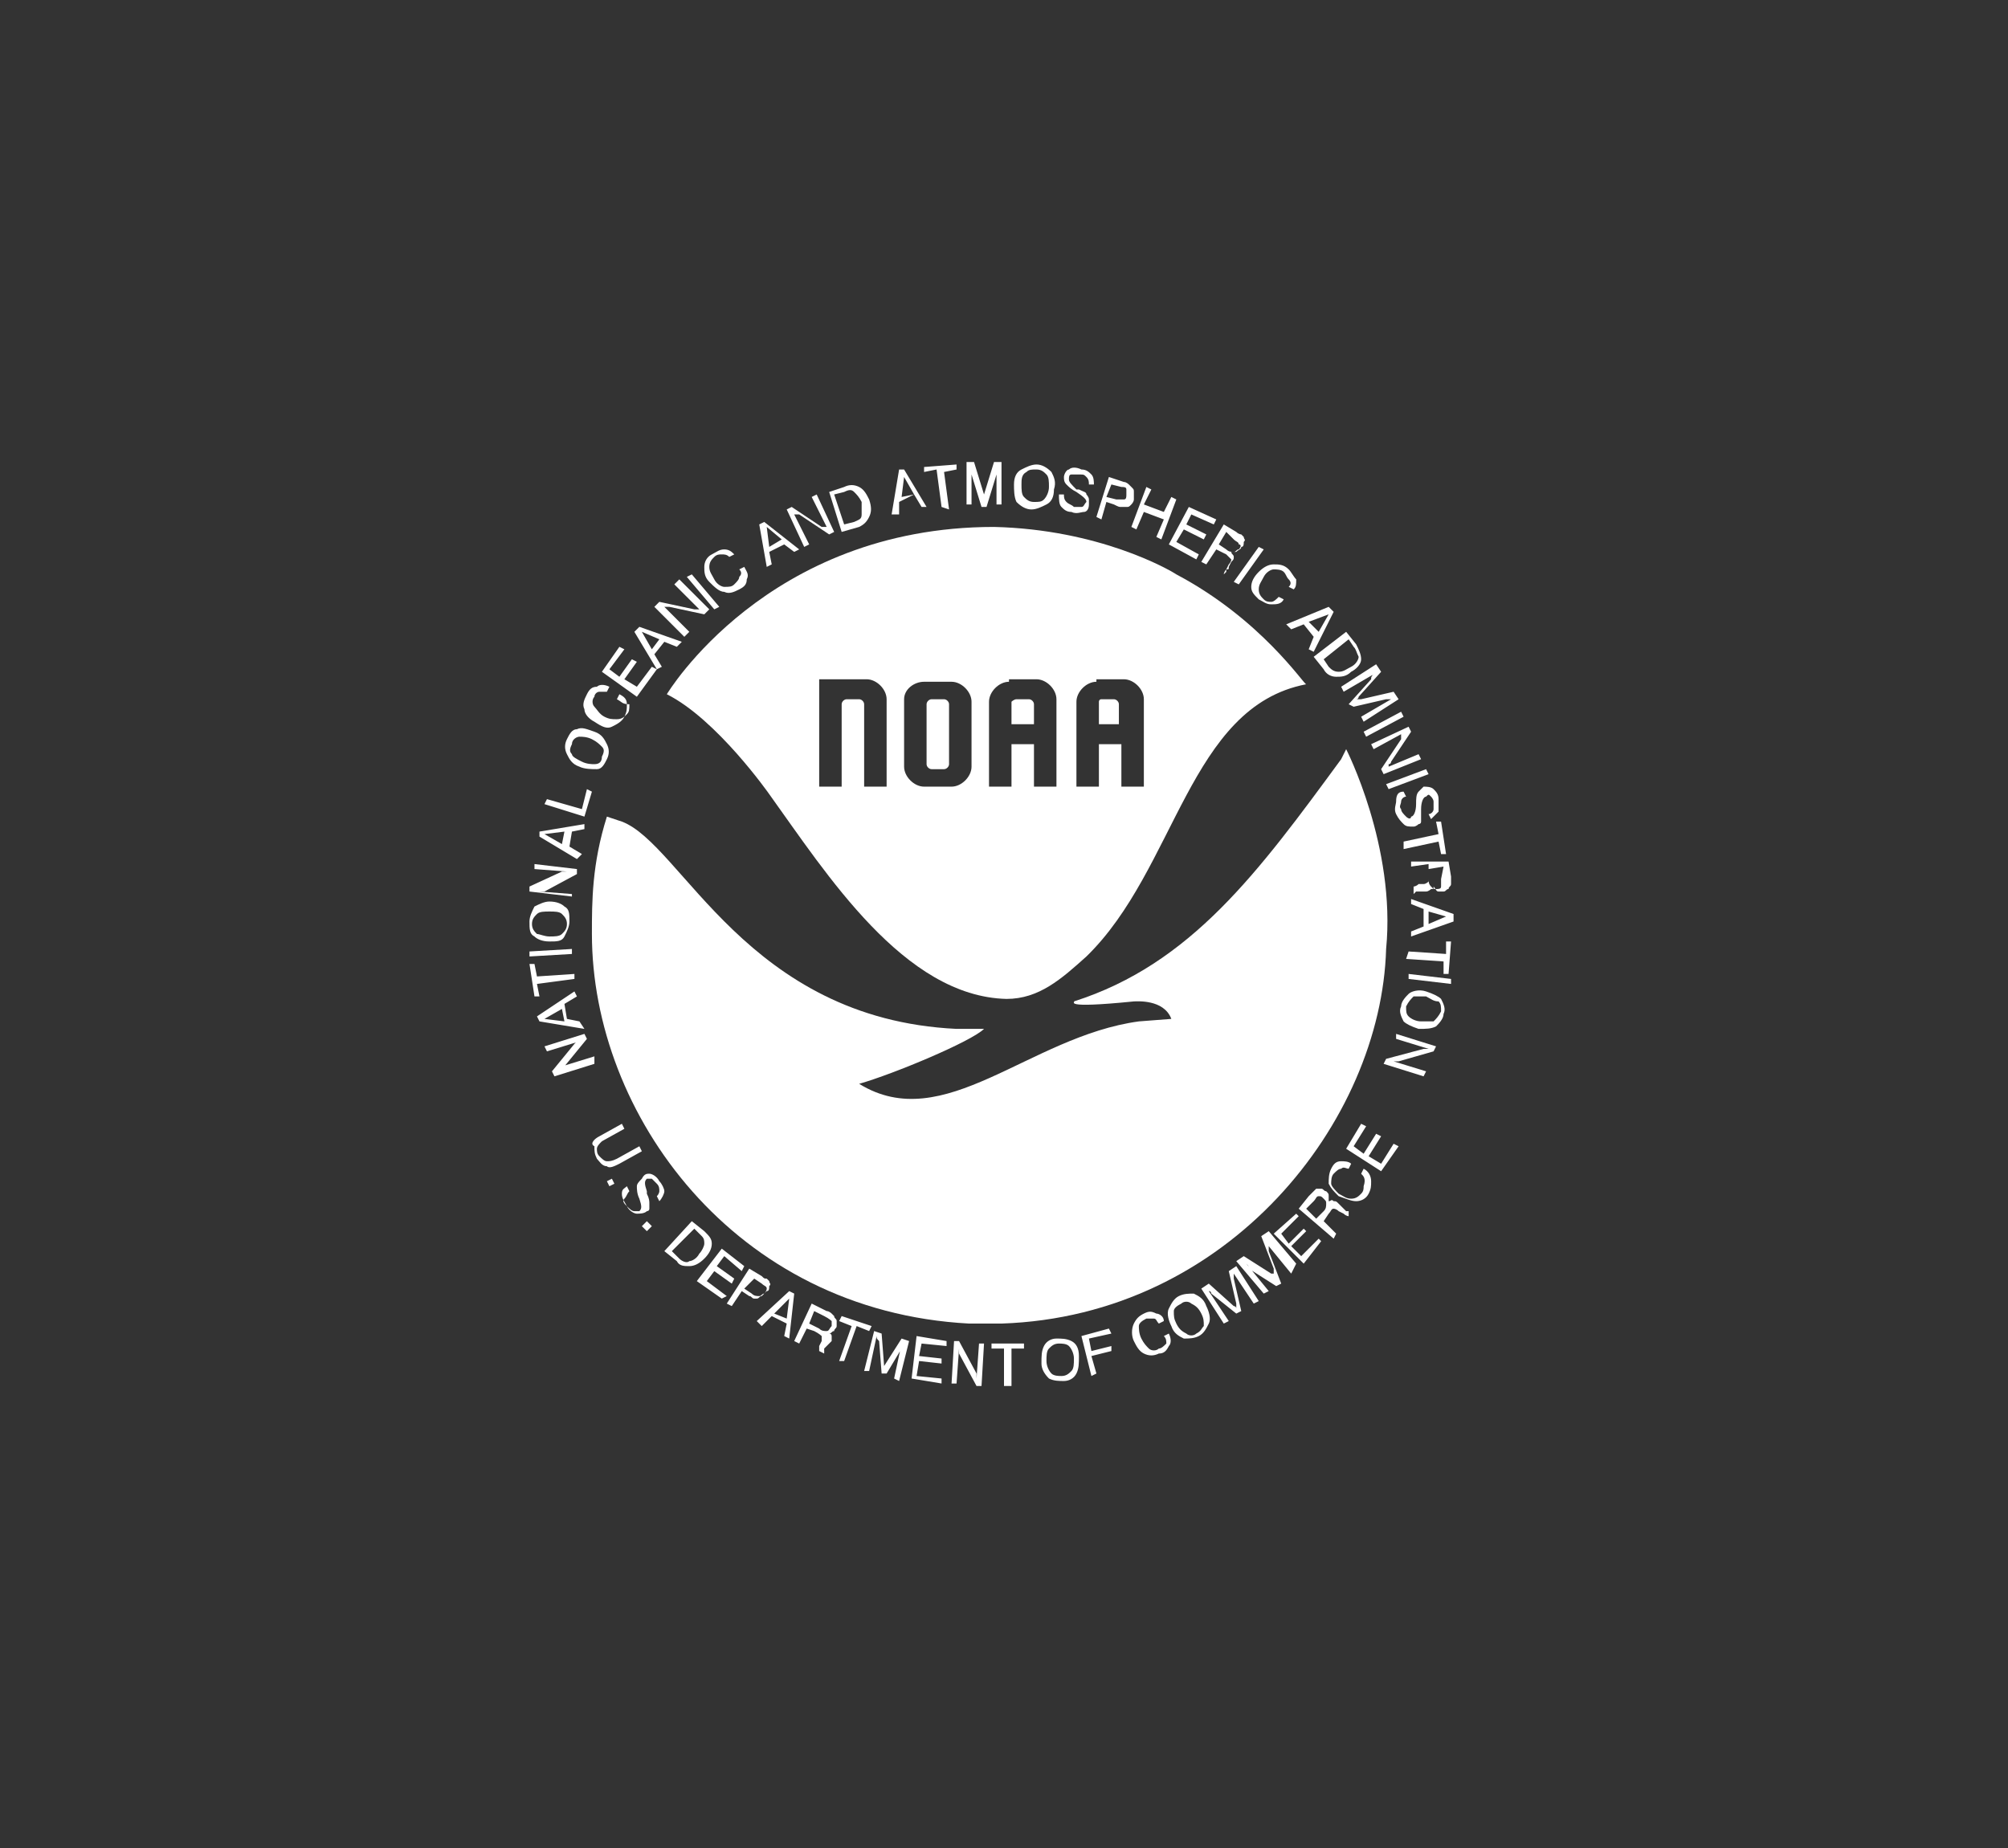 <svg xmlns="http://www.w3.org/2000/svg" xmlns:xlink="http://www.w3.org/1999/xlink" id="Layer_1" x="0px" y="0px" viewBox="0 0 80.4 74" style="enable-background:new 0 0 80.4 74;" xml:space="preserve"><rect x="0" y="0" width="80.4" height="74" fill="#333333" stroke="none"/><style type="text/css">	.st0{display:none;}	.st1{display:inline;fill:#FFFFFF;}	.st2{display:inline;}	.st3{fill:#FFFFFF;}	.st4{display:inline;fill-rule:evenodd;clip-rule:evenodd;fill:#FFFFFF;}	.st5{fill-rule:evenodd;clip-rule:evenodd;fill:#FFFFFF;}</style><rect class="st0" width="80.4" height="74"></rect><g class="st0">	<path class="st1" d="M49.5,34.1c2.3-0.8,3.7,1.5,5.5,1c-1.7-1.8-3.1-3.8-2.9-6.1c0-0.1,0-0.1-0.1-0.2c-0.1,0-0.1,0-0.2,0  c-0.9,0.6-1.5,1.6-1.6,2.7c-1.2-0.8-2.6-0.9-3.7-0.4C47.7,31.9,48.7,32.9,49.5,34.1z M47,27.2c-1.1,0.1-2.1,0.4-3,1.1  c0.3-1,0.8-1.9,1.3-2.7c-1.5,0.2-2.7,0.7-3.6,1.6L41,25.4l1.5-1.4l-2.1-0.2L39.7,22l-0.8,1.9l-2.1,0.2l1.5,1.4l-0.7,1.9  c-0.9-0.9-2.1-1.5-3.6-1.6c0.6,0.8,1,1.7,1.3,2.7c-0.9-0.7-1.9-1-3-1.1c0.7,0.9,1.3,1.9,1.8,2.8c0,0.1,0.1,0.1,0.1,0.1  c0.1,0,0.1,0,0.2,0c0.8-0.4,1.7-0.7,2.5-0.9s1.8-0.3,2.7-0.3s1.8,0.1,2.7,0.3c0.9,0.2,1.7,0.5,2.5,0.9c0.1,0,0.1,0.1,0.2,0  c0.1,0,0.1-0.1,0.1-0.1C45.7,29,46.3,28,47,27.2z M37,32.7c0.3-0.3,1-0.3,1.6-0.1c0-0.3-0.6-0.7-1.1-0.7c-0.4,0-0.6,0.2-0.6,0.3  C36.8,32.5,36.8,32.5,37,32.7L37,32.7z M42.1,31.9c-0.3,0-0.7,0.1-1,0.4c0,0.1,0,0.2,0,0.2c0.6-0.2,1.2-0.2,1.5,0.1  c0.2-0.1,0.2-0.2,0.2-0.4C42.7,32.1,42.5,31.9,42.1,31.9L42.1,31.9z M39.7,29.6c-1.5,0-2.7,0.8-3,1.9c0,0.1,0,0.2,0.1,0.1  c0.2-0.2,0.6-0.2,0.9-0.2c0.6,0,1.1,0.2,1.5,0.6c0.2,0.5,0.2,1.1,0,1.5c-0.2-0.1-0.3-0.2-0.6-0.2c-0.2,0-0.4,0.2-0.8,0.2  s-0.5-0.2-0.7-0.2c-0.3,0-0.4,0.3-0.4,0.6c0,1.6,1.5,3.9,3.1,3.9s3.1-2.3,3.1-3.9c0-0.3-0.1-0.6-0.4-0.7c-0.2,0.2-0.4,0.2-0.6,0.2  c-0.4,0-0.5-0.2-0.7-0.2c-0.3,0-0.2,0.6-0.6,0.6c-0.2-0.6-0.2-1.2-0.1-1.9c0.3-0.4,0.8-0.6,1.5-0.6c0.3,0,0.6,0.1,0.9,0.2  c0.1,0.1,0.2,0,0.1-0.1C42.4,30.4,41.2,29.6,39.7,29.6z M33,31c-1.1-0.5-2.6-0.3-3.7,0.4c-0.2-1.1-0.8-2.1-1.6-2.7  c-0.1-0.1-0.1-0.1-0.2,0s-0.1,0.1-0.1,0.2c0.2,2.3-1.2,4.4-2.9,6.1c1.8,0.5,3.2-1.7,5.5-1C30.8,32.9,31.8,31.9,33,31z M55.4,37.5  c0,0.4-0.1,0.7-0.1,1.1c-1.8,0.3-2.4-1.3-4.2-1.2c0.1,0.4,0.2,0.8,0.2,1.2c1.5,0,2.1,1.4,3.8,1.2c-0.1,0.4-0.2,0.9-0.3,1.3  c-1.3,0.2-1.8-1.2-3.3-1.1c0,0.2,0,0.4,0,0.6c0,0.2,0,0.2,0,0.3c1.3,0,1.7,1.2,3,1.1c-0.2,0.4-0.3,0.8-0.5,1.2  c-0.9-0.1-1.2-1.2-2.6-1.1c-0.1,0.3-0.1,0.6-0.2,0.9c1.2-0.1,1.5,1,2.3,1c-0.2,0.4-0.5,0.8-0.7,1.1c-0.5-0.2-1-1-1.9-1.1  c0.1-0.3,0.2-0.6,0.2-0.9c-1,0-1.9-0.4-2.6-1c0.2-1.5-2-3-2-4.1c0-1.2,0.6-1.9,0.6-3.5c0-1.2-0.6-2.5-1.5-3.3  c-0.2-0.2-0.3-0.3-0.6-0.4c0.8,1,1.4,2.2,1.4,3.5c0,1.5-0.7,2.3-0.7,3.7s2,2.6,2,4c0,0.6-0.2,1.1-0.8,2.2c0.9,0.9,2.1,1.4,2.8,1.4  c0.2,0,0.4-0.1,0.5-0.2c0.1-0.2,0.2-0.3,0.2-0.5c0.8,0,1.2,0.8,1.7,1c-0.2,0.3-0.5,0.6-0.8,1c-0.3-0.3-0.7-0.9-1.3-1  c-0.1,0.2-0.2,0.4-0.3,0.6c0.5,0.2,0.9,0.6,1.1,1c-0.3,0.3-0.6,0.6-0.9,0.9c-0.2-0.3-0.5-0.7-0.9-0.9c-0.2,0.2-0.2,0.3-0.4,0.5  c0.3,0.2,0.6,0.6,0.7,0.9c-0.4,0.3-0.7,0.6-1.1,0.8c-0.2-1.6-2.3-2.7-1.8-4.5c-0.2,0.3-0.4,0.7-0.4,1.2c0,1.4,1.5,2.4,1.5,3.7  c-0.3,0.2-0.6,0.3-0.9,0.5c-0.1-1.5-1.5-3.1-1.5-4.3c0-1.4,1.8-2.7,1.8-4.3s-2-2.7-2-4c0-1.4,0.9-2.2,0.9-4c0-0.6-0.2-1.3-0.4-1.9  c-0.2-0.6-0.6-1.1-1.1-1.5c-0.2-0.2-0.3-0.2-0.6-0.4c0.9,1,1.5,2.1,1.5,3.6c0,1.7-1,2.6-1,4.2c0,1.6,2,2.6,2,4  c0,1.5-1.9,2.8-1.9,4.4c0,1.5,1.6,2.8,1.6,4.5c-0.3,0.2-0.7,0.3-1,0.4c0.2-1.7-1.6-3.5-1.6-4.8c0-1.5,1.9-2.8,1.9-4.4  c0-1.6-1.9-2.4-1.9-4.1c0-1.7,1.2-2.7,1.2-4.5c0-0.7-0.2-1.4-0.5-2c-0.3-0.6-0.7-1.1-1.3-1.6c0,0-0.1,0-0.1-0.1  c-0.1-0.1-0.2,0-0.1,0.1c0.7,0.9,1.1,1.9,1.1,3.2c0,1.7-1.4,3.1-1.4,4.8c0,1.9,1.9,2.5,1.9,4.1s-1.9,2.9-1.9,4.6  c0,1.6,1.9,3.3,1.5,5.2C43.3,51.9,43,52,42.6,52c0.3-2.3-1.5-3.9-1.5-5.3c0-1.6,2-3.1,2-4.6s-1.5-1.9-1.7-3.5  c0-0.1-0.1-0.2-0.2-0.2c-0.1-0.1-0.2-0.1-0.2-0.1c-0.3,0.1-0.6,0.2-1.3,0.2c-0.6,0-1-0.2-1.3-0.2c-0.1,0-0.2,0-0.2,0.1  c-0.1,0.1-0.2,0.2-0.2,0.2c-0.2,1.5-1.7,2-1.7,3.5s2,3,2,4.6c0,1.5-1.9,3.1-1.5,5.3c-0.4-0.1-0.8-0.2-1.1-0.2  c-0.3-1.8,1.5-3.6,1.5-5.2c0-1.7-1.9-3-1.9-4.6s1.9-2.2,1.9-4.1c0-1.6-1.4-3.1-1.4-4.8c0-1.4,0.4-2.3,1.1-3.2  c0.1-0.1,0-0.2-0.1-0.1c0,0-0.1,0-0.1,0.1c-0.6,0.4-1,1-1.3,1.6s-0.5,1.3-0.5,2c0,1.9,1.2,2.8,1.2,4.5s-1.9,2.4-1.9,4.1  c0,1.7,1.9,3,1.9,4.4s-1.9,3.1-1.6,4.8c-0.4-0.2-0.7-0.2-1-0.4c0-1.7,1.6-3.1,1.6-4.5c0-1.5-1.9-2.8-1.9-4.4c0-1.5,2-2.4,2-4  s-1-2.6-1-4.2c0-1.5,0.5-2.5,1.5-3.6c-0.2,0.1-0.4,0.2-0.6,0.4c-0.5,0.5-0.9,1-1.1,1.5c-0.2,0.6-0.4,1.2-0.4,1.9  c0,1.8,0.9,2.6,0.9,4s-2,2.5-2,4c0,1.6,1.8,2.9,1.8,4.3c0,1.2-1.5,2.8-1.5,4.3c-0.3-0.2-0.6-0.3-0.9-0.5c0.1-1.3,1.5-2.4,1.5-3.7  c0-0.5-0.2-0.9-0.4-1.2c0.6,1.9-1.6,2.9-1.8,4.5c-0.4-0.2-0.8-0.6-1.1-0.8c0.2-0.3,0.4-0.6,0.7-0.9c-0.2-0.2-0.2-0.3-0.4-0.5  c-0.3,0.2-0.6,0.6-0.9,0.9c-0.3-0.2-0.6-0.6-0.9-0.9c0.2-0.3,0.6-0.9,1.1-1c-0.1-0.2-0.2-0.4-0.3-0.6c-0.6,0.2-1,0.7-1.3,1  c-0.2-0.3-0.6-0.6-0.8-1c0.5-0.3,0.8-1,1.7-1c0.1,0.2,0.2,0.3,0.2,0.5c0.1,0.2,0.2,0.2,0.5,0.2c0.8,0,1.9-0.5,2.8-1.4  c-0.6-1-0.8-1.6-0.8-2.2c0-1.5,2-2.7,2-4S33,35.8,33,34.3c0-1.4,0.6-2.5,1.4-3.5C34.2,31,34,31,33.8,31.2c-0.9,0.9-1.5,2.2-1.5,3.3  c0,1.6,0.6,2.3,0.6,3.5c0,1-2.3,2.6-2,4.1c-0.7,0.6-1.6,1-2.6,1c0.1,0.3,0.2,0.6,0.2,0.9c-1,0.1-1.4,0.9-1.9,1.1  c-0.2-0.4-0.5-0.7-0.7-1.1c0.8-0.1,1.1-1.2,2.3-1c-0.1-0.3-0.1-0.6-0.2-0.9c-1.4-0.1-1.7,1-2.6,1.1c-0.2-0.4-0.3-0.8-0.5-1.2  c1.2,0.1,1.7-1.1,3-1.1c0-0.2,0-0.2,0-0.3c0-0.2,0-0.4,0-0.6c-1.5,0-2,1.3-3.3,1.1c-0.2-0.4-0.2-0.8-0.3-1.3  c1.7,0.2,2.3-1.2,3.8-1.2c0.1-0.4,0.2-0.8,0.2-1.2c-1.8-0.1-2.4,1.5-4.2,1.2C24,38.2,24,37.9,24,37.5c2.1,0.2,2.8-1.5,4.7-1.3  c0.2-0.5,0.4-0.9,0.6-1.3c-2.3-0.4-3.1,1.5-5.3,1.3c0-0.5,0.1-1,0.1-1.5c0-0.6,0.2-1,0.2-1.5c0.1-0.5,0.2-1,0.4-1.5  c0.2-0.5,0.3-1,0.6-1.4c0.2-0.5,0.4-0.9,0.6-1.4c0.2-0.4,0.5-0.9,0.8-1.3s0.6-0.8,0.9-1.2c0.3-0.4,0.6-0.7,1-1.1  c0.3-0.3,0.7-0.6,1.1-1s0.8-0.6,1.2-0.9s0.9-0.6,1.3-0.7c0.5-0.2,0.9-0.5,1.4-0.6c0.5-0.2,1-0.3,1.5-0.5s1-0.2,1.5-0.3  c0.5-0.1,1-0.2,1.5-0.2c0.5-0.1,1-0.1,1.5-0.1s1,0,1.5,0.1s1,0.2,1.5,0.2s1,0.2,1.5,0.3c0.5,0.1,1,0.3,1.5,0.5s0.9,0.4,1.4,0.6  s0.9,0.5,1.3,0.7c0.4,0.2,0.8,0.6,1.2,0.9s0.8,0.6,1.1,1c0.3,0.3,0.7,0.7,1,1.1s0.6,0.8,0.9,1.2c0.3,0.4,0.6,0.8,0.8,1.3  c0.2,0.4,0.5,0.9,0.6,1.4c0.2,0.5,0.4,1,0.6,1.4c0.2,0.4,0.3,1,0.4,1.5c0.1,0.5,0.2,1,0.2,1.5c0.1,0.5,0.1,1,0.1,1.5  c-2.2,0.3-3-1.7-5.3-1.3c0.2,0.4,0.4,0.9,0.6,1.3C52.6,36.1,53.4,37.8,55.4,37.5z M39.7,34.6c-0.2,0-0.2-0.1-0.3-0.1  c-0.2,0-0.3,0.1-0.4,0.2c0,0.1,0,0.1,0.1,0.2c0.2,0.1,0.4,0.2,0.7,0.2s0.5-0.2,0.7-0.2c0,0,0.1-0.1,0.1-0.2  c-0.1-0.1-0.3-0.2-0.4-0.2C40,34.6,40,34.6,39.7,34.6z M38.6,35.6C38.5,35.6,38.5,35.7,38.6,35.6c0.2,0.3,0.5,0.9,1.1,0.9  s0.9-0.6,1.2-0.8c0-0.1-0.1-0.1-0.1-0.1c-0.4,0.1-0.7,0.1-1.1,0.1C39.4,35.7,39,35.7,38.6,35.6L38.6,35.6z M41.3,27.9  c-1-0.2-2.1-0.2-3.1,0c-0.1,0-0.1-0.1-0.1-0.1c0.1-0.1,1.6-1.2,1.6-1.2S41.3,27.8,41.3,27.9C41.4,27.8,41.4,27.9,41.3,27.9z"></path>	<path class="st1" d="M49.9,51.7h-0.2v-0.5H50c0.2,0,0.3,0,0.3,0.2C50.3,51.7,50.1,51.7,49.9,51.7L49.9,51.7z M50.2,51.8  c0.2,0,0.4-0.2,0.4-0.4c0-0.3-0.2-0.4-0.6-0.4h-0.6v1.5h0.2v-0.6h0.2l0.4,0.6h0.2L50.2,51.8z"></path>	<path class="st1" d="M49.9,52.9c-0.2,0-0.3,0-0.4-0.1c-0.2-0.1-0.2-0.2-0.4-0.2c-0.1-0.1-0.2-0.2-0.2-0.3c-0.1-0.2-0.1-0.2-0.1-0.4  s0-0.3,0.1-0.4c0.1-0.2,0.2-0.2,0.2-0.4c0.1-0.1,0.2-0.2,0.3-0.2c0.2-0.1,0.2-0.1,0.4-0.1s0.3,0,0.4,0.1c0.2,0.1,0.2,0.2,0.3,0.2  c0.1,0.1,0.2,0.2,0.2,0.3c0.1,0.2,0.1,0.2,0.1,0.4s0,0.3-0.1,0.4c-0.1,0.2-0.2,0.2-0.2,0.3c-0.1,0.1-0.2,0.2-0.3,0.2  C50.2,52.9,50.1,52.9,49.9,52.9z M49.9,50.5c-0.2,0-0.3,0-0.5,0.1s-0.3,0.2-0.4,0.2c-0.2,0.2-0.2,0.2-0.2,0.4  c-0.2,0.2-0.2,0.4-0.2,0.6c0,0.2,0,0.3,0.1,0.5s0.2,0.3,0.2,0.4c0.2,0.2,0.2,0.2,0.4,0.2c0.2,0.1,0.3,0.1,0.5,0.1s0.3,0,0.5-0.1  s0.3-0.2,0.4-0.2c0.2-0.2,0.2-0.2,0.2-0.4C51,52.1,51,52,51,51.8s0-0.3-0.1-0.5s-0.2-0.3-0.2-0.4c-0.2-0.2-0.2-0.2-0.4-0.2  C50.2,50.5,50.1,50.5,49.9,50.5z"></path></g><g class="st0">	<g id="g5007" transform="matrix(1,0,0,1,91.656,17.067)" class="st2">		<path id="path5009" class="st3" d="M-58,32.7h-4.3l0,0l-3.7-4.6l-3.7,4.6l0,0h-3.5c0,0,0,0-0.1,0c0,0,0,0,0-0.1l5.5-6.8l-5.4-6.7   c0,0,0,0,0-0.1l0,0h4.3l0,0l3.3,4.1l3.3-4.1l0,0h3.5l0,0c0,0,0,0,0,0.1l-5.2,6.2L-58,32.7C-57.9,32.6-57.9,32.6-58,32.7   C-57.9,32.6-57.9,32.7-58,32.7"></path>	</g>	<g id="g5011" transform="matrix(1,0,0,1,108.011,24.892)" class="st2">		<path id="path5013" class="st3" d="M-50.8,13.6c-1.9,0-3.2,1.2-3.6,3.2h6.5v-0.1C-47.9,15-49.1,13.6-50.8,13.6 M-44.5,18.9   C-44.5,18.9-44.6,18.9-44.5,18.9h-10c0.2,2.3,1.7,3.6,4.1,3.6c1.5,0,3.1-0.5,5.3-1.7c0,0,0.1,0,0.1,0.1v3l0,0   c-2.1,0.9-4.2,1.5-5.8,1.5c-4.3,0-7.4-3.1-7.4-7.4s3.1-7.4,7.4-7.4c3.9,0,6.4,2.6,6.4,6.2C-44.4,17.5-44.5,18.8-44.5,18.9"></path>	</g>	<g id="g5015" transform="matrix(1,0,0,1,126.443,28.526)" class="st2">		<path id="path5017" class="st3" d="M-42.8,4.7c-1.2,0-2.2-1-2.2-2.2s1-2.2,2.2-2.2s2.2,1,2.2,2.2C-40.6,3.8-41.6,4.7-42.8,4.7    M-44.6,21.2L-44.6,21.2l-0.1-13.6c0,0,0,0,0-0.1h3.6c0,0,0,0,0,0.1v13.5c0,0,0,0.1-0.1,0.1H-44.6z"></path>	</g>	<g id="g5019" transform="matrix(1,0,0,1,96.228,18.486)" class="st2">		<path id="path5021" class="st3" d="M-56,29.2c-0.7,0-1.3-0.1-2.1-0.3v-8.7c0.9-0.3,1.7-0.4,2.4-0.4c2.5,0,4.2,1.8,4.2,4.6   C-51.4,27.3-53.2,29.2-56,29.2 M-55,17c-1,0-2,0.2-3.1,0.5h-3.6c0,0-0.1,0-0.1,0.1v22.2c1.1-0.1,2.4-0.5,3.7-1.4v-6.7   c0.9,0.1,1.6,0.2,2.3,0.2c4.9,0,8.1-2.9,8.1-7.5C-47.7,20.1-50.7,17-55,17"></path>	</g>	<g id="g5023" transform="matrix(1,0,0,1,120.653,19.267)" class="st2">		<path id="path5025" class="st3" d="M-45.3,27.3c-1.1,0.6-2.1,0.9-3.1,0.9c-2.2,0-3.5-1.6-3.5-4.2c0-3,1.7-5,4.3-5   c0.7,0,1.4,0.2,2.3,0.6V27.3z M-45.3,9.7v7.1c-1-0.3-2-0.4-2.9-0.4c-4.3,0-7.5,3.2-7.5,7.5c0,4.2,2.8,7.3,6.7,7.3   c1.3,0,2.6-0.3,4.1-1.1v1.2c1-0.2,2.1-0.6,3.2-1.4V8.2C-42.7,8.4-44,8.7-45.3,9.7"></path>	</g>	<g id="g5027" transform="matrix(1,0,0,1,136.373,19.287)" class="st2">		<path id="path5029" class="st3" d="M-38.5,27.2c-1.1,0.6-2,0.9-2.8,0.9c-2.4,0-3.8-1.6-3.8-4.2c0-3,1.7-5,4.2-5   c0.7,0,1.5,0.3,2.5,0.8L-38.5,27.2L-38.5,27.2z M-34.8,16.6c0-0.1-0.1-0.2-0.2-0.2h-2.9c-0.1,0-0.2,0.1-0.2,0.2v0.5h-0.1   c-1.3-0.6-2.5-0.9-3.6-0.9c-4,0-7.2,3.3-7.2,7.6s2.8,7.2,7,7.2c1.1,0,2.6-0.1,3.9-1.6v1.7c1-0.2,2.1-0.6,3.1-1.4L-34.8,16.6z"></path>	</g>	<g id="g5031" transform="matrix(1,0,0,1,74.047,19.456)" class="st2">		<path id="path5033" class="st3" d="M-65.6,26.8h9c-0.1,1-0.5,2.2-1.3,3.4h-7.7h-1.5h-0.1c-1.1,0-2.1-0.9-2.2-2l0,0V19v-8.5l0,0   c0.1-1.1,1.1-2,2.2-2h0.1h10.5c-0.1,1-0.5,2.2-1.3,3.4h-7.7v4.8h7.6c0,0,0.1,0,0.1,0.1v3.3c0,0,0,0.1-0.1,0.1h-7.6V26.8   L-65.6,26.8z"></path>	</g>	<g id="g5035" transform="matrix(1,0,0,1,91.657,17.068)" class="st2">		<path id="path5037" class="st3" d="M-58,32.6h-4.3l0,0L-66,28l-3.7,4.6l0,0h-3.5c0,0,0,0-0.1,0c0,0,0,0,0-0.1l5.5-6.8l-5.4-6.7   c0,0,0,0,0-0.1l0,0h4.3l0,0l3.3,4.1l3.3-4.1l0,0h3.5c0,0,0,0,0.1,0c0,0,0,0,0,0.1l-5.2,6.2L-58,32.6C-57.9,32.6-57.9,32.6-58,32.6   C-57.9,32.6-57.9,32.6-58,32.6"></path>	</g>	<g id="g5039" transform="matrix(1,0,0,1,108.011,24.893)" class="st2">		<path id="path5041" class="st3" d="M-50.8,13.6c-1.9,0-3.2,1.2-3.6,3.2h6.5v-0.1C-47.9,15-49.1,13.6-50.8,13.6 M-44.5,18.9   C-44.5,18.9-44.6,18.9-44.5,18.9h-10c0.2,2.3,1.7,3.6,4.1,3.6c1.5,0,3.1-0.5,5.3-1.7c0,0,0.1,0,0.1,0.1v3l0,0   c-2.1,0.9-4.2,1.5-5.8,1.5c-4.3,0-7.4-3.1-7.4-7.4s3.1-7.4,7.4-7.4c3.9,0,6.4,2.6,6.4,6.2C-44.4,17.5-44.5,18.8-44.5,18.9"></path>	</g>	<g id="g5043" transform="matrix(1,0,0,1,126.444,28.526)" class="st2">		<path id="path5045" class="st3" d="M-42.8,4.7c-1.2,0-2.2-1-2.2-2.2s1-2.2,2.2-2.2s2.2,1,2.2,2.2C-40.6,3.8-41.6,4.7-42.8,4.7    M-44.6,21.2L-44.6,21.2l-0.1-13.6c0,0,0,0,0-0.1h3.6c0,0,0,0,0,0.1v13.5c0,0,0,0.1-0.1,0.1H-44.6z"></path>	</g>	<g id="g5047" transform="matrix(1,0,0,1,96.228,18.486)" class="st2">		<path id="path5049" class="st3" d="M-56,29.2c-0.7,0-1.3-0.1-2.1-0.3v-8.7c0.9-0.3,1.7-0.4,2.4-0.4c2.5,0,4.2,1.8,4.2,4.6   C-51.4,27.3-53.2,29.2-56,29.2 M-55,17c-1,0-2,0.2-3.1,0.6h-3.6c0,0-0.1,0-0.1,0.1v22.2c1.1-0.1,2.4-0.5,3.7-1.4v-6.7   c0.9,0.1,1.6,0.2,2.3,0.2c4.9,0,8.1-2.9,8.1-7.5C-47.7,20.1-50.7,17-55,17"></path>	</g>	<g id="g5051" transform="matrix(1,0,0,1,120.653,19.267)" class="st2">		<path id="path5053" class="st3" d="M-45.3,27.3c-1.1,0.6-2.1,0.9-3.1,0.9c-2.2,0-3.5-1.6-3.5-4.2c0-3,1.7-5,4.3-5   c0.7,0,1.4,0.2,2.3,0.6V27.3z M-45.3,9.7v7.1c-1-0.3-2-0.4-2.9-0.4c-4.3,0-7.5,3.2-7.5,7.5c0,4.2,2.8,7.3,6.7,7.3   c1.3,0,2.6-0.3,4.1-1.1v1.2c1-0.2,2.1-0.6,3.2-1.4V8.2C-42.7,8.3-44,8.7-45.3,9.7"></path>	</g>	<g id="g5055" transform="matrix(1,0,0,1,136.373,19.288)" class="st2">		<path id="path5057" class="st3" d="M-38.5,27.2c-1.1,0.6-2,0.9-2.8,0.9c-2.4,0-3.8-1.6-3.8-4.2c0-3,1.7-5,4.2-5   c0.7,0,1.5,0.3,2.5,0.8L-38.5,27.2L-38.5,27.2z M-34.8,16.6c0-0.1-0.1-0.2-0.2-0.2h-2.9c-0.1,0-0.2,0.1-0.2,0.2v0.5h-0.1   c-1.3-0.6-2.5-0.9-3.6-0.9c-4,0-7.2,3.3-7.2,7.6s2.8,7.2,7,7.2c1.1,0,2.6-0.1,3.9-1.6v1.7c1-0.2,2.1-0.6,3.1-1.4L-34.8,16.6z"></path>	</g>	<g id="g5059" transform="matrix(1,0,0,1,74.048,19.457)" class="st2">		<path id="path5061" class="st3" d="M-65.6,26.8h9c-0.1,1-0.5,2.2-1.3,3.4h-7.7h-1.5h-0.1c-1.1,0-2.1-0.9-2.2-2l0,0V19v-8.5l0,0   c0.1-1.1,1.1-2,2.2-2h0.1h10.5c-0.1,1-0.5,2.2-1.3,3.4h-7.7v4.8h7.6c0,0,0.1,0,0.1,0.1v3.3c0,0,0,0.1-0.1,0.1h-7.6V26.8   L-65.6,26.8z"></path>	</g>	<g id="g5063" transform="matrix(1,0,0,1,141.606,26.931)" class="st2">		<path id="path5065" class="st3" d="M-36.2,8.6h0.4c0.5,0,0.7-0.1,0.7-0.5c0-0.3-0.2-0.5-0.7-0.5h-0.4V8.6z M-35.7,7.3   c0.8,0,1.3,0.3,1.3,0.8c0,0.4-0.2,0.7-0.7,0.8l0.7,1.4h-0.7l-0.6-1.2h-0.5v1.2h-0.6v-3H-35.7z M-37.3,7.2c-0.4,0.4-0.7,1-0.7,1.6   c0,0.6,0.2,1.1,0.6,1.6c0.5,0.4,1,0.7,1.6,0.7s1.2-0.2,1.6-0.7c0.4-0.4,0.7-1,0.7-1.6c0-0.6-0.2-1.2-0.6-1.6   c-0.4-0.4-1-0.7-1.6-0.7C-36.4,6.6-36.9,6.8-37.3,7.2 M-33.9,7c0.5,0.5,0.8,1.1,0.8,1.8c0,0.7-0.3,1.4-0.8,1.9s-1.2,0.8-1.9,0.8   s-1.4-0.3-1.9-0.8c-0.4-0.5-0.7-1.2-0.7-1.9c0-0.7,0.3-1.4,0.8-1.9s1.1-0.8,1.8-0.8C-35,6.2-34.4,6.5-33.9,7"></path>	</g>	<g class="st2">		<path class="st3" d="M-14.4,31.3l-0.7-1.8l-5.5-7.4l1-0.2l9.5,8.2l5.6-1.6c0.7-0.2,1.4-0.2,2-0.2l0,0c-1.8-3.8-5-6.9-9.2-8.4   c-8.4-3.1-17.7,1.3-20.7,9.7c-0.9,2.6-1.1,5.3-0.8,7.8l13.4-4.7L-14.4,31.3z"></path>		<path class="st3" d="M-1.9,29.7c-0.5,0.3-1.2,0.7-1.9,1l-5.6,1.6l-3.7,12l-1,0.3l0.8-9.2l-0.4-1.9L-19,35l-14,3.3   c1.1,5.3,4.9,10,10.4,12c8.4,3,17.6-1.4,20.6-9.8C-0.6,36.8-0.7,33.1-1.9,29.7z"></path>	</g>	<g id="g5079" transform="matrix(1,0,0,1,66.227,16.871)" class="st2">		<path id="path5081" class="st3" d="M-69,33.1c-0.9,0-1.4-0.7-1.4-1.5c0-0.9,0.6-1.5,1.4-1.5s1.4,0.6,1.4,1.5   C-67.6,32.5-68.2,33.1-69,33.1 M-69,29.9c-0.9,0-1.7,0.7-1.7,1.7s0.7,1.7,1.7,1.7c0.9,0,1.7-0.7,1.7-1.7   C-67.4,30.6-68.1,29.9-69,29.9"></path>	</g>	<g id="g5083" transform="matrix(1,0,0,1,65.946,18.044)" class="st2">		<path id="path5085" class="st3" d="M-69.2,30.3v-0.6h0.4c0.2,0,0.5,0,0.5,0.3s-0.2,0.3-0.5,0.3C-68.8,30.3-69.2,30.3-69.2,30.3z    M-68,30c0-0.4-0.3-0.6-0.7-0.6h-0.8v2h0.3v-0.9h0.3l0.5,0.9h0.4l-0.6-0.9C-68.2,30.5-68,30.3-68,30"></path>	</g></g><g class="st0">	<path class="st4" d="M43.7,27.5c-0.6-1.3-1.4-2.6-2.4-3.6c-1.1-1-2.3-1.9-3.6-2.4c-1.3-0.6-2.8-0.8-4.2-0.9  c6.1,1.9,9.6,8.4,7.2,14.5c-1.7,4.4-6.7,6.5-11,4.6c-0.1-0.1-0.3-0.1-0.4-0.2C28.6,38.9,28,38,27.7,37c-0.7-2.3,0.1-5.2,2.6-7  c-4.4,1.5-5,7.7-1.9,10.3c-0.7-0.5-1.4-1.1-1.9-1.7c-1.8-2.2-2.4-5-2-7.5c7.5-2.4,3.3-6.7,7.3-10.7c-8.2-0.1-9,5.3-8.6,8.6  c0.2-1.8,2.9-5.7,5.6-7c-4.5,4.2-7.9,10.2-4.5,15.9c-0.5-0.6-1-1.2-1.4-1.8c4,9.3,17.7,9.3,21-0.2c0.5-1.3,0.7-2.7,0.7-4.1  C44.6,30.4,44.3,28.9,43.7,27.5z M27.6,40.4C27.6,40.4,27.7,40.4,27.6,40.4"></path>	<path class="st1" d="M-20.4,26.8c-0.7-2-1.8-4.3-4.4-4.3c-1.8,0-3,1.3-3,3.1c0,1.7,1.1,2.7,3.9,4.1c3.3,1.6,5.6,3.4,5.6,6.5  c0,3.6-3,6.4-7.6,6.4c-1.1,0-2.2-0.2-3.2-0.4c-0.9-0.3-1.5-0.5-1.9-0.7c-0.4-0.8-0.8-3.5-1-5.4l1.1-0.3c0.6,2,2.5,5.5,5.5,5.5  c1.9,0,3.1-1.3,3.1-3.3c0-1.9-1.4-3-3.7-4.3c-3.2-1.6-5.4-3.3-5.4-6.3c0-3.5,2.7-6.2,7.2-6.2c2,0,3.8,0.6,4.4,0.8  c0.1,1.2,0.3,2.5,0.6,4.5L-20.4,26.8z"></path>	<path class="st1" d="M-7.7,21.7c2.5,0,4.3,0.3,5.5,1.2c1.5,1,2.3,2.6,2.3,4.6c0,4.2-3.1,6.1-6.4,6.5c-0.5,0.1-1,0.1-1.3,0.1  l-2.1-0.5v4.3c0,2.7,0.3,2.9,3,3.1v1.1h-9.8V41c2.4-0.2,2.6-0.4,2.6-3.1v-12c0-2.7-0.3-2.9-2.5-3.1v-1.1H-7.7z M-9.8,32.4  c0.4,0.2,1,0.3,1.7,0.3c1.2,0,3.7-0.8,3.7-5.1c0-3.6-2-4.7-3.9-4.7c-0.6,0-1,0.2-1.2,0.3c-0.2,0.2-0.3,0.5-0.3,1  C-9.8,24.2-9.8,32.4-9.8,32.4z"></path>	<path class="st1" d="M21.5,42.4c-0.2,0-0.6,0-0.9,0c-4-0.2-5.2-1.1-6.4-3c-0.8-1.3-1.7-3-2.6-4.6c-0.5-1-1.1-1.4-2.1-1.4H8.9V38  c0,2.6,0.3,2.9,2.7,3.1v1H2.1V41c2.4-0.2,2.7-0.5,2.7-3.1V25.8c0-2.5-0.3-2.8-2.6-3v-1.1H11c2.7,0,4.3,0.3,5.6,1.2  c1.3,0.8,2.1,2.2,2.1,4.2c0,2.8-1.8,4.2-3.9,5.1c0.4,0.9,1.6,3,2.5,4.5c1.1,1.7,1.8,2.7,2.4,3.4c0.7,0.7,1.2,1.1,1.9,1.4L21.5,42.4  z M9.7,32.1c1.3,0,2.4-0.2,3.1-0.8c1.1-0.9,1.5-2.1,1.5-3.7c0-3.3-1.9-4.6-3.7-4.6c-0.8,0-1.2,0.1-1.4,0.3  c-0.2,0.2-0.3,0.5-0.3,1.2v7.6H9.7z"></path>	<path class="st1" d="M67.9,22.8c-1.7,0.1-2.5,0.8-2.7,1.9c-0.2,1-0.3,2.1-0.3,4.4v3.4c0,3.3-0.5,6-2.3,7.9  c-1.4,1.5-3.6,2.3-5.8,2.3c-2.1,0-4.1-0.4-5.6-1.6c-1.8-1.4-2.6-3.7-2.6-7.4v-7.4c0-3-0.3-3.2-2.6-3.4v-1.1h9.5v1.1  c-2.3,0.2-2.6,0.4-2.6,3.4v6.8c0,4.7,1.7,7.4,5.1,7.4c3.7,0,5.4-2.8,5.4-8.1V29c0-2.2-0.2-3.4-0.3-4.4c-0.2-1.1-0.9-1.7-3-1.9v-1.1  H68L67.9,22.8L67.9,22.8z"></path>	<path class="st1" d="M86.7,27c-0.4-1.6-0.8-2.7-1.4-3.2c-0.5-0.6-1.4-0.8-3.2-0.8h-1.4v14.9c0,2.7,0.3,2.9,3.1,3.1v1.1H73.6V41  c2.6-0.2,3-0.4,3-3.1V23.1h-1.1c-2.6,0-3.1,0.3-3.6,0.8s-0.9,1.6-1.3,3.2h-1.1c0.1-2.3,0.3-4.6,0.4-6.2h0.8  c0.5,0.7,0.9,0.8,1.8,0.8h12.6c0.8,0,1.3-0.2,1.8-0.8h0.8c0,1.3,0.2,4.1,0.3,6.1C88,27,86.7,27,86.7,27z"></path>	<path class="st1" d="M101.7,26.8c-0.7-2-1.8-4.3-4.4-4.3c-1.8,0-3,1.3-3,3.1c0,1.7,1.1,2.7,3.9,4.1c3.3,1.6,5.6,3.4,5.6,6.5  c0,3.6-3,6.4-7.6,6.4c-1.1,0-2.2-0.2-3.2-0.4c-0.9-0.3-1.5-0.5-1.9-0.7c-0.3-0.8-0.7-3.4-0.9-5.3l1.1-0.3c0.6,2,2.5,5.5,5.5,5.5  c1.9,0,3.1-1.3,3.1-3.3c0-1.9-1.4-3-3.7-4.3c-3.2-1.6-5.5-3.3-5.5-6.3c0-3.5,2.7-6.2,7.2-6.2c2,0,3.8,0.6,4.4,0.8  c0.1,1.2,0.3,2.5,0.6,4.5L101.7,26.8z"></path>	<path class="st1" d="M-19.8,49.4c-0.1-0.6-0.3-0.9-0.5-1.2c-0.3-0.3-0.6-0.4-1.5-0.4h-0.8c-0.5,0-0.5,0-0.5,0.5v3.2h1.3  c1.3,0,1.4-0.1,1.5-1h0.5v2.8h-0.5c-0.2-1-0.3-1.1-1.5-1.1h-1.3v2.4c0,1.3,0.1,1.4,1.4,1.5v0.5h-4.2v-0.5c1.1-0.1,1.2-0.2,1.2-1.5  v-5.5c0-1.3-0.1-1.4-1.2-1.4v-0.5h6.6c0,0.3,0.1,1.4,0.2,2.1L-19.8,49.4z"></path>	<path class="st1" d="M-14.1,56.4v-0.5c0.9-0.1,0.9-0.3,0.7-0.9c-0.2-0.5-0.4-1.1-0.7-1.8h-2.8c-0.2,0.5-0.4,1.1-0.6,1.6  c-0.2,0.8-0.2,0.9,0.9,1.1v0.5h-3.1v-0.5c0.9-0.1,1.1-0.3,1.6-1.5l2.9-7.4l0.6-0.2c0.9,2.5,1.8,5,2.7,7.5c0.5,1.3,0.7,1.4,1.6,1.5  v0.5h-3.8V56.4z M-15.3,49.3L-15.3,49.3c-0.5,1.1-0.8,2.2-1.2,3.3h2.4L-15.3,49.3z"></path>	<path class="st1" d="M-0.8,56.6c-0.1,0-0.3,0-0.4,0c-1.5-0.1-2.1-0.4-2.7-1.4c-0.4-0.6-0.9-1.4-1.3-2.2c-0.2-0.4-0.5-0.6-1-0.6  h-0.3v2.1c0,1.2,0.1,1.3,1.2,1.4v0.5h-4.1v-0.5c1.1-0.1,1.3-0.2,1.3-1.4v-5.6c0-1.2-0.1-1.3-1.2-1.4V47h3.8c1.2,0,1.9,0.1,2.4,0.5  c0.6,0.4,1,1,1,1.9c0,1.2-0.8,1.9-1.8,2.3c0.2,0.4,0.8,1.4,1.2,2c0.5,0.8,0.8,1.2,1.1,1.5c0.3,0.4,0.6,0.5,0.9,0.6L-0.8,56.6z   M-6.1,51.9c0.7,0,1.1-0.1,1.5-0.4c0.5-0.4,0.7-1,0.7-1.7c0-1.5-0.9-2.1-1.8-2.1c-0.4,0-0.6,0.1-0.7,0.1c-0.1,0.1-0.1,0.2-0.1,0.6  v3.5C-6.5,51.9-6.1,51.9-6.1,51.9z"></path>	<path class="st1" d="M7.4,56.4v-0.5c1.1-0.1,1.2-0.2,1.2-1.6v-5.6H8.5l-3.3,7.5H4.8l-3-7.4l0,0l-0.2,4c0,1.2,0,1.8,0,2.3  c0,0.7,0.3,0.8,1.3,0.9v0.5h-3.4V56c0.8-0.1,1.1-0.3,1.2-0.8S0.9,54,1,52.5l0.2-2.9c0.1-1.7,0-1.8-1.2-2v-0.5h2.7l2.9,6.5l3-6.5  h2.7v0.5c-1.2,0.1-1.3,0.2-1.2,1.5l0.1,5.2c0,1.4,0.1,1.5,1.3,1.6v0.5C11.5,56.4,7.4,56.4,7.4,56.4z"></path>	<path class="st1" d="M19.9,54.1c-0.1,0.6-0.4,1.9-0.5,2.3h-7.1v-0.5c1.2-0.1,1.4-0.2,1.4-1.4V49c0-1.3-0.1-1.3-1.2-1.4v-0.5h6.6  c0,0.3,0.1,1.3,0.1,2.1l-0.5,0.1c-0.1-0.5-0.3-1-0.5-1.2c-0.2-0.3-0.6-0.4-1.5-0.4h-0.8c-0.5,0-0.5,0-0.5,0.5v3.1h1.1  c1.2,0,1.4-0.1,1.5-1.1h0.5v2.9H18c-0.2-1-0.3-1.1-1.5-1.1h-1.1v2.5c0,0.7,0.1,1,0.3,1.2c0.3,0.1,0.8,0.2,1.3,0.2  c0.9,0,1.3-0.1,1.7-0.5c0.3-0.3,0.5-0.8,0.8-1.4L19.9,54.1z"></path>	<path class="st1" d="M29.2,56.6c-0.1,0-0.3,0-0.4,0c-1.5-0.1-2.1-0.4-2.7-1.4c-0.4-0.6-0.9-1.4-1.3-2.2c-0.2-0.4-0.5-0.6-1-0.6  h-0.3v2.1c0,1.2,0.1,1.3,1.2,1.4v0.5h-4.1v-0.5c1.1-0.1,1.3-0.2,1.3-1.4v-5.6c0-1.2-0.1-1.3-1.2-1.4V47h3.8c1.2,0,1.9,0.1,2.4,0.5  c0.6,0.4,1,1,1,1.9c0,1.2-0.8,1.9-1.8,2.3c0.2,0.4,0.8,1.4,1.2,2c0.5,0.8,0.8,1.2,1.1,1.5c0.3,0.4,0.6,0.5,0.9,0.6L29.2,56.6z   M23.9,51.9c0.7,0,1.1-0.1,1.5-0.4c0.5-0.4,0.7-1,0.7-1.7c0-1.5-0.9-2.1-1.8-2.1c-0.4,0-0.6,0.1-0.7,0.1c-0.1,0.1-0.1,0.2-0.1,0.6  v3.5C23.5,51.9,23.9,51.9,23.9,51.9z"></path>	<path class="st1" d="M34.9,49.4c-0.3-0.9-0.8-1.9-1.9-1.9c-0.9,0-1.5,0.7-1.5,1.5c0,0.9,0.6,1.4,1.8,1.9c1.4,0.7,2.5,1.4,2.5,2.9  c0,1.6-1.3,2.8-3.4,2.8c-0.5,0-1-0.1-1.4-0.2c-0.4-0.1-0.6-0.2-0.8-0.3c-0.1-0.3-0.3-1.5-0.4-2.3l0.5-0.1c0.3,0.9,1,2.4,2.4,2.4  c1,0,1.5-0.6,1.5-1.6c0-0.9-0.7-1.4-1.7-2c-1.3-0.7-2.4-1.4-2.4-2.9s1.2-2.7,3.1-2.7c0.8,0,1.5,0.2,1.9,0.4c0.1,0.5,0.1,1.1,0.3,2  L34.9,49.4z"></path>	<path class="st1" d="M47.6,56.4v-0.5c1.1-0.1,1.2-0.2,1.2-1.6v-5.6h-0.1l-3.3,7.5H45l-3-7.4l0,0l-0.2,3.8c-0.1,1.2-0.1,1.8,0,2.3  c0,0.7,0.3,0.8,1.3,0.9v0.5h-3.4v-0.5c0.8-0.1,1.1-0.3,1.2-0.8s0.2-1.2,0.3-2.7l0.2-2.9c0.1-1.7,0-1.8-1.2-2v-0.5h2.7l2.9,6.5  l3-6.5h2.7v0.5c-1.2,0.1-1.3,0.2-1.2,1.5l0.1,5.2c0,1.4,0.1,1.5,1.3,1.6v0.5h-4.1V56.4z"></path>	<path class="st1" d="M57.9,56.4v-0.5c0.9-0.1,0.9-0.3,0.7-0.9c-0.2-0.5-0.4-1.1-0.7-1.8h-2.8c-0.2,0.5-0.4,1.1-0.6,1.6  c-0.2,0.8-0.2,0.9,0.9,1.1v0.5h-3.1v-0.5c0.9-0.1,1.1-0.3,1.6-1.5l2.9-7.4l0.6-0.2c0.9,2.5,1.8,5,2.7,7.5c0.5,1.3,0.7,1.4,1.6,1.5  v0.5h-3.8C57.9,56.3,57.9,56.4,57.9,56.4z M56.6,49.3L56.6,49.3c-0.5,1.1-0.8,2.2-1.2,3.3h2.4L56.6,49.3z"></path>	<path class="st1" d="M71.2,56.6c-0.1,0-0.3,0-0.4,0c-1.5-0.1-2.1-0.4-2.7-1.4c-0.4-0.6-0.9-1.4-1.3-2.2c-0.2-0.4-0.5-0.6-1-0.6  h-0.3v2.1c0,1.2,0.1,1.3,1.2,1.4v0.5h-4.1v-0.5c1.1-0.1,1.3-0.2,1.3-1.4v-5.6c0-1.2-0.1-1.3-1.2-1.4V47h3.8c1.2,0,1.9,0.1,2.4,0.5  c0.6,0.4,1,1,1,1.9c0,1.2-0.8,1.9-1.8,2.3c0.2,0.4,0.8,1.4,1.2,2c0.5,0.8,0.8,1.2,1.1,1.5c0.3,0.4,0.6,0.5,0.9,0.6L71.2,56.6z   M65.9,51.9c0.7,0,1.1-0.1,1.5-0.4c0.5-0.4,0.7-1,0.7-1.7c0-1.5-0.9-2.1-1.8-2.1c-0.4,0-0.6,0.1-0.7,0.1c-0.1,0.1-0.1,0.2-0.1,0.6  v3.5C65.5,51.9,65.9,51.9,65.9,51.9z"></path>	<path class="st1" d="M78.4,56.4c-0.8-1-2-2.5-3.1-4c-0.3-0.4-0.5-0.5-0.7-0.5v2.6c0,1.2,0.1,1.3,1.3,1.4v0.5h-4v-0.5  c1-0.1,1.2-0.2,1.2-1.4v-5.4c0-1.3-0.1-1.3-1.2-1.4v-0.5h4v0.5c-1,0.1-1.2,0.2-1.2,1.4v2.4c0.3-0.1,0.6-0.3,1.1-0.7  c0.9-0.9,1.6-1.7,2.1-2.4c0.4-0.5,0.4-0.7-0.3-0.7h-0.3v-0.5h3.6v0.5c-0.9,0.1-1.4,0.2-2.3,1c-0.7,0.7-1.5,1.5-2.2,2.2  c1,1.4,2.2,2.9,3.1,4c0.7,0.8,1,1,1.6,1.1v0.5L78.4,56.4L78.4,56.4z"></path>	<path class="st1" d="M89,54.1c-0.1,0.6-0.4,1.9-0.5,2.3h-7.1v-0.5c1.2-0.1,1.4-0.2,1.4-1.4V49c0-1.3-0.1-1.3-1.2-1.4v-0.5h6.6  c0,0.3,0.1,1.3,0.1,2.1l-0.5,0.1c-0.1-0.5-0.3-1-0.5-1.2c-0.2-0.3-0.6-0.4-1.5-0.4H85c-0.5,0-0.5,0-0.5,0.5v3.1h1.1  c1.2,0,1.4-0.1,1.5-1.1h0.5v2.9h-0.5c-0.2-1-0.3-1.1-1.5-1.1h-1.1v2.5c0,0.7,0.1,1,0.3,1.2c0.3,0.1,0.8,0.2,1.3,0.2  c0.9,0,1.3-0.1,1.7-0.5c0.3-0.3,0.5-0.8,0.8-1.4L89,54.1z"></path>	<path class="st1" d="M97.3,49.5c-0.2-0.7-0.3-1.2-0.6-1.4c-0.3-0.3-0.6-0.4-1.5-0.4h-0.8v6.8c0,1.2,0.1,1.3,1.4,1.4v0.5h-4.4v-0.5  c1.2-0.1,1.4-0.2,1.4-1.4v-6.8h-0.6c-1.2,0-1.4,0.1-1.6,0.4c-0.2,0.2-0.4,0.7-0.5,1.4h-0.5c0.1-1,0.1-2,0.2-2.7h0.3  c0.2,0.3,0.4,0.4,0.8,0.4h5.7c0.4,0,0.5-0.1,0.8-0.4h0.3c0,0.6,0.1,1.8,0.1,2.7H97.3z"></path>	<g class="st2">		<g>			<path class="st3" d="M107.2,22.7c0,0.9-0.7,1.5-1.6,1.5s-1.6-0.7-1.6-1.5s0.7-1.5,1.6-1.5S107.2,21.9,107.2,22.7z M104.4,22.7    c0,0.7,0.5,1.2,1.2,1.2s1.2-0.5,1.2-1.2s-0.5-1.2-1.2-1.2S104.4,22.1,104.4,22.7z M105.4,23.5H105V22c0.1,0,0.3,0,0.6,0    s0.4,0,0.5,0.1s0.1,0.2,0.1,0.3c0,0.2-0.1,0.3-0.3,0.4l0,0c0.1,0.1,0.2,0.2,0.3,0.4c0,0.2,0.1,0.3,0.1,0.4h-0.4    c0-0.1-0.1-0.2-0.1-0.4c0-0.2-0.1-0.2-0.3-0.2h-0.2L105.4,23.5L105.4,23.5z M105.4,22.7h0.2c0.2,0,0.4-0.1,0.4-0.2    s-0.1-0.2-0.3-0.2c-0.1,0-0.2,0-0.2,0L105.4,22.7L105.4,22.7z"></path>		</g>	</g></g><g>	<path id="path3758" class="st3" d="M53.9,30c0,0,2,3.9,1.6,8l0,0c-0.2,6.9-6.3,14.7-15.4,15l-1.3,0c-9.4-0.5-15.1-8.4-15.1-15.6  l0,0c0-1.3,0-2.8,0.6-4.7l0.6,0.2c2.4,0.9,5,7.9,13.4,8.3c0.4,0,1.1,0,1.1,0c-0.5,0.5-3.6,1.8-5,2.2c0.4-0.1,0,0,0,0l0,0  c3.4,2.1,6.8-1.9,11.2-2.5l1.3-0.1c-0.3-0.8-1.4-0.7-1.5-0.7c-3,0.3-2.3,0-2.4,0c4.7-1.5,7.4-5.2,10.7-9.7L53.9,30z"></path>	<path id="path3766" class="st5" d="M47.1,23c-0.3-0.2-3.1-1.8-7.3-1.9c-9.1,0-13.1,6.7-13.1,6.7c2,1,4.1,4,4.1,4  c2.3,3.2,5.4,8.1,9.5,8.2c1.3,0,2.2-0.8,3.2-1.7c3.6-3.5,4.1-10,8.8-10.9C52.2,27.4,50.5,24.8,47.1,23z M37,27.3h1.1  c0.4,0,0.8,0.4,0.8,0.8v2.6c0,0.4-0.4,0.8-0.8,0.8H37c-0.4,0-0.8-0.4-0.8-0.8V28C36.2,27.6,36.6,27.3,37,27.3z M37.3,28h0.5  c0.1,0,0.2,0.1,0.2,0.2v2.4c0,0.1-0.1,0.2-0.2,0.2h-0.5c-0.1,0-0.2-0.1-0.2-0.2v-2.4C37.1,28.1,37.2,28,37.3,28z M40.4,27.3  c-0.4,0-0.8,0.4-0.8,0.8v3.4h0.9v-1.7h0.9v1.7h0.9V28c0-0.4-0.4-0.8-0.8-0.8H40.4z M40.7,28h0.5c0.1,0,0.2,0.1,0.2,0.2V29h-0.9  v-0.9C40.5,28.1,40.6,28,40.7,28z M43.9,27.3c-0.4,0-0.8,0.4-0.8,0.8v3.4H44v-1.7h0.9v1.7h0.9V28c0-0.4-0.4-0.8-0.8-0.8H43.9z   M44.1,28h0.5c0.1,0,0.2,0.1,0.2,0.2V29H44v-0.9C44,28.1,44,28,44.1,28z M32.8,27.3v4.2h0.9v-3.3c0-0.1,0.1-0.2,0.2-0.2h0.5  c0.1,0,0.2,0.1,0.2,0.2v3.3h0.9V28c0-0.4-0.4-0.8-0.8-0.8H32.8z"></path>	<path id="text4662" class="st3" d="M23.8,42.6l-1.6,0.5l-0.1-0.2l0.9-1.1c0,0,0,0,0.1-0.1s0,0,0.1,0l-1.3,0.4l-0.1-0.2l1.6-0.5  l0.1,0.2l-0.9,1.1c0,0,0,0,0,0c0,0,0,0-0.1,0l1.3-0.4L23.8,42.6z M22.6,40.9l-0.1-0.5l-0.7,0.4L22.6,40.9z M23.4,41.2l-1.8-0.3  l-0.1-0.2l1.5-1l0.1,0.2l-0.5,0.3l0.1,0.6l0.5,0.1L23.4,41.2z M23,39.2l-1.5,0.2l0.1,0.5l-0.2,0l-0.2-1.3l0.2,0l0.1,0.5L23,39  L23,39.2z M22.9,38.2l-1.7,0.1l0-0.2l1.7-0.1L22.9,38.2z M22,37.5c0.2,0,0.4,0,0.5-0.1c0.1-0.1,0.2-0.2,0.2-0.4  c0-0.2-0.1-0.3-0.2-0.4c-0.1-0.1-0.3-0.1-0.5-0.1c-0.2,0-0.4,0-0.5,0.1c-0.1,0.1-0.2,0.2-0.2,0.4c0,0.2,0.1,0.3,0.2,0.4  C21.6,37.4,21.8,37.5,22,37.5L22,37.5z M22,37.7c-0.3,0-0.5-0.1-0.6-0.2c-0.2-0.1-0.2-0.3-0.2-0.6c0-0.2,0.1-0.4,0.2-0.6  c0.2-0.1,0.4-0.2,0.6-0.2c0.3,0,0.5,0.1,0.6,0.2c0.2,0.1,0.2,0.3,0.2,0.6c0,0.2-0.1,0.4-0.2,0.6C22.5,37.7,22.3,37.7,22,37.7  L22,37.7z M22.9,35.9l-1.7-0.2l0-0.2l1.3-0.6c0,0,0.1,0,0.1,0c0,0,0,0,0.1,0l-1.3-0.1l0-0.2l1.7,0.2l0,0.2l-1.3,0.7c0,0,0,0-0.1,0  c0,0,0,0-0.1,0l1.3,0.1L22.9,35.9z M22.5,33.8l0.1-0.5l-0.8,0.1L22.5,33.8z M23.1,34.4l-1.5-0.9l0-0.2l1.8-0.3l0,0.2l-0.5,0.1  l-0.1,0.6l0.5,0.3L23.1,34.4z M23.4,32.7l-1.6-0.5l0.1-0.2l1.4,0.4l0.2-0.8l0.2,0.1L23.4,32.7z M23.3,30.5c0.2,0.1,0.4,0.1,0.5,0.1  c0.2,0,0.3-0.1,0.3-0.3c0.1-0.2,0.1-0.3,0-0.4c-0.1-0.1-0.2-0.2-0.4-0.3c-0.2-0.1-0.4-0.1-0.5-0.1c-0.1,0-0.3,0.1-0.3,0.3  c-0.1,0.2-0.1,0.3,0,0.4C22.9,30.3,23.1,30.4,23.3,30.5L23.3,30.5z M23.2,30.7c-0.3-0.1-0.4-0.3-0.5-0.5c-0.1-0.2-0.1-0.4,0-0.6  c0.1-0.2,0.2-0.4,0.4-0.4c0.2-0.1,0.4,0,0.7,0.1c0.3,0.1,0.4,0.3,0.5,0.5c0.1,0.2,0.1,0.4,0,0.6c-0.1,0.2-0.2,0.4-0.4,0.4  C23.7,30.8,23.4,30.8,23.2,30.7L23.2,30.7z M24.7,28l0.1-0.2c0.2,0.1,0.3,0.2,0.3,0.4c0,0.2,0,0.3-0.1,0.5  c-0.1,0.2-0.3,0.3-0.5,0.4s-0.4,0-0.7-0.2c-0.2-0.1-0.4-0.3-0.4-0.5c-0.1-0.2,0-0.4,0.1-0.6c0.1-0.2,0.2-0.3,0.4-0.3  c0.1-0.1,0.3-0.1,0.5,0l-0.1,0.2c-0.1,0-0.2,0-0.3,0c-0.1,0-0.2,0.1-0.2,0.2c-0.1,0.1-0.1,0.3,0,0.4c0.1,0.1,0.2,0.3,0.4,0.4  c0.2,0.1,0.3,0.1,0.5,0.1c0.2,0,0.3-0.1,0.4-0.2c0.1-0.1,0.1-0.2,0.1-0.4C24.9,28.2,24.9,28.1,24.7,28L24.7,28z M25.5,27.9l-1.4-1  l0.7-1l0.2,0.1l-0.6,0.8l0.4,0.3l0.5-0.7l0.2,0.1L25,27.2l0.5,0.3l0.6-0.8l0.2,0.1L25.5,27.9z M26.1,26l0.3-0.4l-0.7-0.3L26.1,26z   M26.3,26.8l-0.9-1.5l0.2-0.2l1.7,0.6l-0.2,0.2l-0.5-0.2l-0.4,0.5l0.3,0.5L26.3,26.8z M27.4,25.5l-1.2-1.2l0.2-0.2l1.4,0.3  c0,0,0.1,0,0.1,0c0,0,0,0,0.1,0l-1-1l0.2-0.2l1.2,1.2l-0.2,0.2l-1.4-0.3c0,0,0,0-0.1,0c0,0,0,0-0.1,0l1,1L27.4,25.5z M28.6,24.4  l-1.1-1.3l0.2-0.1l1.1,1.3L28.6,24.4z M29.6,22.8l0.2-0.1c0.1,0.2,0.2,0.3,0.1,0.5c0,0.2-0.1,0.3-0.3,0.4c-0.2,0.1-0.4,0.2-0.6,0.1  c-0.2,0-0.4-0.2-0.6-0.4c-0.2-0.2-0.2-0.4-0.2-0.6c0-0.2,0.1-0.4,0.3-0.5c0.2-0.1,0.3-0.2,0.5-0.2c0.2,0,0.3,0.1,0.4,0.2l-0.2,0.1  c-0.1-0.1-0.2-0.1-0.3-0.1c-0.1,0-0.2,0-0.3,0.1c-0.1,0.1-0.2,0.2-0.2,0.4c0,0.2,0.1,0.3,0.2,0.5c0.1,0.2,0.3,0.3,0.4,0.3  c0.2,0,0.3,0,0.4-0.1c0.1-0.1,0.2-0.2,0.2-0.3C29.7,23,29.7,22.9,29.6,22.8L29.6,22.8z M30.8,21.9l0.5-0.3l-0.6-0.5L30.8,21.9z   M30.7,22.7L30.4,21l0.2-0.1L32,22l-0.2,0.1l-0.4-0.3l-0.6,0.3l0.1,0.5L30.7,22.7z M32.2,21.9l-0.7-1.5l0.2-0.1l1.2,0.8  c0,0,0.1,0,0.1,0c0,0,0,0,0.1,0l-0.6-1.2l0.2-0.1l0.7,1.5l-0.2,0.1l-1.2-0.8c0,0,0,0-0.1,0c0,0,0,0-0.1,0l0.6,1.2L32.2,21.9z   M33.8,19.7l-0.4,0.1l0.4,1.2l0.4-0.1c0.2-0.1,0.3-0.1,0.3-0.3c0-0.1,0-0.3,0-0.5c-0.1-0.2-0.2-0.3-0.3-0.4  C34.1,19.6,34,19.6,33.8,19.7L33.8,19.7z M33.7,21.3l-0.5-1.6l0.6-0.2c0.2-0.1,0.4-0.1,0.6,0c0.2,0.1,0.3,0.3,0.4,0.5  c0.1,0.3,0.1,0.5,0,0.7c-0.1,0.2-0.2,0.3-0.4,0.4L33.7,21.3z M36.1,19.9l0.5-0.1l-0.4-0.7L36.1,19.9z M35.7,20.6l0.3-1.8l0.2,0  l0.9,1.5l-0.2,0l-0.3-0.5L36,20.1L36,20.6L35.7,20.6z M37.7,20.3l-0.2-1.5L37,18.9l0-0.2l1.3-0.1l0,0.2l-0.5,0.1l0.2,1.5L37.7,20.3  z M38.9,18.8l0,1.4l-0.2,0l0-1.7l0.3,0l0.4,1.3c0,0,0,0.1,0,0.1c0,0,0,0,0,0.1c0,0,0-0.1,0-0.1c0,0,0,0,0-0.1l0.4-1.3l0.3,0l0,1.7  l-0.2,0l0-1.4c0,0,0,0,0,0.1c0,0,0,0,0,0.1l-0.4,1.3l-0.2,0l-0.4-1.3C38.9,18.9,38.9,18.9,38.9,18.8C38.9,18.8,38.9,18.8,38.9,18.8  L38.9,18.8z M40.9,19.4c0,0.2,0,0.4,0.1,0.5s0.2,0.2,0.4,0.2c0.2,0,0.3,0,0.4-0.1s0.2-0.3,0.2-0.5c0-0.2,0-0.4-0.1-0.5  c-0.1-0.1-0.2-0.2-0.4-0.2c-0.2,0-0.3,0-0.4,0.1C40.9,19,40.9,19.2,40.9,19.4L40.9,19.4z M40.6,19.4c0-0.3,0.1-0.5,0.3-0.6  c0.2-0.1,0.4-0.2,0.6-0.2c0.2,0,0.4,0.1,0.6,0.3c0.1,0.2,0.2,0.4,0.1,0.7c0,0.3-0.1,0.5-0.3,0.6c-0.2,0.1-0.4,0.2-0.6,0.2  c-0.2,0-0.4-0.1-0.6-0.3C40.6,19.9,40.6,19.6,40.6,19.4L40.6,19.4z M42.4,19.8l0.2,0c0,0.1,0,0.2,0.1,0.3c0.1,0.1,0.2,0.1,0.3,0.2  c0.1,0,0.2,0,0.3,0s0.1-0.1,0.2-0.2c0-0.1-0.1-0.2-0.4-0.4c0,0,0,0,0,0c-0.2-0.1-0.3-0.2-0.4-0.3s-0.1-0.2-0.1-0.3  c0-0.1,0.1-0.3,0.2-0.3c0.1-0.1,0.3-0.1,0.5,0c0.2,0,0.3,0.1,0.4,0.2c0.1,0.1,0.1,0.3,0.1,0.4l-0.2,0c0-0.1,0-0.2-0.1-0.3  c-0.1-0.1-0.1-0.1-0.3-0.1c-0.1,0-0.2,0-0.3,0c-0.1,0-0.1,0.1-0.1,0.2c0,0.1,0.1,0.2,0.3,0.4c0,0,0.1,0,0.1,0c0,0,0,0,0,0  c0.2,0.1,0.3,0.1,0.3,0.2c0,0,0.1,0.1,0.1,0.2s0,0.1,0,0.2c0,0.2-0.1,0.3-0.2,0.3s-0.3,0.1-0.5,0c-0.2,0-0.3-0.1-0.4-0.2  C42.4,20.2,42.4,20,42.4,19.8L42.4,19.8z M44.3,19.9l0.4,0.1c0.1,0,0.2,0,0.3,0c0.1,0,0.1-0.1,0.1-0.2c0-0.1,0-0.2,0-0.2  c0-0.1-0.1-0.1-0.2-0.1l-0.4-0.1L44.3,19.9z M43.9,20.7l0.5-1.6l0.6,0.2c0.1,0,0.2,0.1,0.2,0.1c0,0,0.1,0.1,0.1,0.1  c0.1,0.1,0.1,0.1,0.1,0.2c0,0.1,0,0.2,0,0.3c0,0.1-0.1,0.2-0.1,0.2c-0.1,0.1-0.1,0.1-0.2,0.1c0,0-0.1,0-0.2,0c-0.1,0-0.1,0-0.3-0.1  l-0.3-0.1l-0.2,0.7L43.9,20.7z M45.3,21.1l0.6-1.6l0.2,0.1l-0.3,0.6l0.8,0.3l0.3-0.6l0.2,0.1l-0.6,1.6l-0.2-0.1l0.3-0.7l-0.8-0.3  l-0.3,0.7L45.3,21.1z M46.8,21.8l0.8-1.5l1.1,0.5L48.6,21l-0.9-0.4L47.5,21l0.8,0.4l-0.1,0.2l-0.8-0.4l-0.3,0.5l0.9,0.5l-0.1,0.2  L46.8,21.8z M49.1,21.3l-0.3,0.5l0.3,0.2c0.1,0.1,0.2,0.1,0.3,0.1s0.1-0.1,0.2-0.1c0.1-0.1,0.1-0.2,0-0.2c0-0.1-0.1-0.1-0.2-0.2  L49.1,21.3z M49,21l0.5,0.3c0.1,0.1,0.2,0.1,0.2,0.1c0,0,0.1,0.1,0.1,0.1c0,0.1,0.1,0.1,0,0.2c0,0.1,0,0.2-0.1,0.2  c0,0.1-0.1,0.1-0.2,0.2c-0.1,0-0.1,0-0.2,0c0,0.1,0.1,0.1,0.1,0.2c0,0.1,0,0.1-0.1,0.2l-0.1,0.2c0,0.1,0,0.1-0.1,0.1  c0,0,0,0.1,0,0.1l0,0L49,23c0,0,0-0.1,0.1-0.2c0,0,0,0,0,0l0.1-0.2c0.1-0.1,0.1-0.2,0.1-0.2c0,0-0.1-0.1-0.2-0.2L48.7,22l-0.4,0.6  l-0.2-0.1L49,21z M49.4,23.3l1-1.4l0.2,0.1l-1,1.4L49.4,23.3z M51.2,23.9l0.2,0.1c-0.1,0.2-0.3,0.2-0.5,0.2s-0.3-0.1-0.5-0.2  c-0.2-0.2-0.3-0.3-0.3-0.5c0-0.2,0.1-0.4,0.3-0.6c0.2-0.2,0.4-0.3,0.6-0.3c0.2,0,0.4,0,0.6,0.2c0.1,0.1,0.2,0.3,0.3,0.4  c0,0.2,0,0.3-0.1,0.4l-0.2-0.1c0.1-0.1,0.1-0.2,0-0.3s-0.1-0.2-0.2-0.3c-0.1-0.1-0.3-0.1-0.4-0.1c-0.1,0-0.3,0.1-0.4,0.3  c-0.1,0.2-0.2,0.3-0.2,0.5s0.1,0.3,0.2,0.4c0.1,0.1,0.2,0.1,0.3,0.1C51,24.1,51.1,24,51.2,23.9L51.2,23.9z M52.4,24.9l0.4,0.4  l0.4-0.7L52.4,24.9z M51.5,25l1.7-0.7l0.2,0.2l-0.8,1.6L52.4,26l0.2-0.5L52.2,25l-0.5,0.2L51.5,25z M54.2,25.9L54,25.6l-1,0.8  l0.2,0.3c0.1,0.1,0.2,0.2,0.4,0.2s0.3-0.1,0.5-0.2c0.2-0.1,0.3-0.3,0.3-0.4C54.3,26.1,54.3,26,54.2,25.9L54.2,25.9z M52.6,26.3  l1.3-1l0.4,0.5c0.1,0.2,0.2,0.4,0.2,0.6s-0.2,0.4-0.4,0.5c-0.2,0.2-0.4,0.2-0.6,0.2c-0.2,0-0.4-0.1-0.5-0.3L52.6,26.3z M55,27  l-1.2,0.7l-0.1-0.2l1.4-0.9l0.2,0.3l-0.9,1c0,0,0,0.1-0.1,0.1c0,0,0,0,0,0c0,0,0.1,0,0.1,0c0,0,0,0,0.1,0l1.3-0.3l0.2,0.3l-1.4,0.9  l-0.1-0.2l1.2-0.7c0,0,0,0-0.1,0c0,0,0,0-0.1,0l-1.3,0.3L54,28.2l0.9-1C54.9,27.1,54.9,27.1,55,27C54.9,27.1,54.9,27,55,27L55,27z   M54.6,29.3l1.5-0.8l0.1,0.2l-1.5,0.8L54.6,29.3z M54.9,29.8l1.5-0.7l0.1,0.2l-0.8,1.2c0,0,0,0.1-0.1,0.1c0,0,0,0,0,0.1l1.2-0.5  l0.1,0.2L55.4,31l-0.1-0.2l0.8-1.2c0,0,0,0,0-0.1s0,0,0-0.1L55,30L54.9,29.8z M55.5,31.4l1.6-0.6l0.1,0.2l-1.6,0.6L55.5,31.4z   M56.2,31.7l0.1,0.2c-0.1,0-0.2,0.1-0.2,0.2c0,0.1-0.1,0.2,0,0.3c0,0.1,0.1,0.2,0.2,0.3c0.1,0.1,0.2,0.1,0.2,0  c0.1,0,0.2-0.2,0.2-0.5c0,0,0,0,0,0c0-0.2,0-0.4,0.1-0.5s0.1-0.1,0.2-0.2c0.1,0,0.3,0,0.4,0.1c0.1,0.1,0.2,0.2,0.2,0.4  c0,0.2,0,0.3,0,0.5c-0.1,0.1-0.2,0.2-0.3,0.3l-0.1-0.2c0.1,0,0.2-0.1,0.2-0.2c0-0.1,0-0.2,0-0.3c0-0.1-0.1-0.2-0.1-0.2  c-0.1-0.1-0.1-0.1-0.2,0c-0.1,0-0.2,0.2-0.2,0.5c0,0,0,0.1,0,0.1c0,0,0,0,0,0c0,0.2,0,0.3,0,0.4c0,0.1-0.1,0.1-0.1,0.1  c0,0-0.1,0.1-0.2,0.1c-0.2,0-0.3,0-0.4-0.1s-0.2-0.2-0.3-0.4c-0.1-0.2,0-0.4,0-0.5C55.9,31.8,56,31.7,56.2,31.7L56.2,31.7z   M56.2,33.7l1.4-0.3l-0.1-0.5l0.2,0l0.2,1.3l-0.2,0l-0.1-0.5L56.2,34L56.2,33.7z M57.8,34.7l-0.6,0.1l0,0.4c0,0.1,0,0.2,0.1,0.3  c0.1,0.1,0.1,0.1,0.2,0.1c0.1,0,0.2,0,0.2-0.1c0-0.1,0-0.2,0-0.3L57.8,34.7z M58,34.5l0.1,0.6c0,0.1,0,0.2,0,0.2c0,0.1,0,0.1,0,0.1  c0,0.1-0.1,0.1-0.1,0.2c-0.1,0-0.1,0.1-0.2,0.1c-0.1,0-0.2,0-0.2,0c-0.1,0-0.1-0.1-0.2-0.2c0,0.1,0,0.1-0.1,0.1  c0,0-0.1,0.1-0.2,0.1l-0.3,0c-0.1,0-0.1,0-0.1,0s0,0-0.1,0.1l0,0l0-0.3c0,0,0.1,0,0.2-0.1c0,0,0,0,0,0l0.2,0c0.1,0,0.2-0.1,0.2-0.1  s0-0.1,0-0.3l0-0.4l-0.7,0.1l0-0.2L58,34.5z M57.2,36.5l0,0.5l0.7-0.3L57.2,36.5z M56.5,36l1.7,0.6l0,0.3l-1.7,0.6l0-0.2l0.5-0.2  l0-0.7l-0.5-0.2L56.5,36z M56.4,38.1l1.5,0.1l0-0.5l0.2,0l-0.1,1.3l-0.2,0l0-0.5l-1.5-0.1L56.4,38.1z M56.4,39l1.7,0.2l0,0.2  l-1.7-0.2L56.4,39z M57.1,39.9c-0.2,0-0.4,0-0.5,0c-0.1,0.1-0.2,0.2-0.3,0.4c0,0.2,0,0.3,0.1,0.4c0.1,0.1,0.3,0.2,0.5,0.2  c0.2,0,0.4,0,0.5,0c0.1-0.1,0.2-0.2,0.3-0.4c0-0.2,0-0.3-0.1-0.4C57.4,40.1,57.3,40,57.1,39.9L57.1,39.9z M57.1,39.7  c0.3,0.1,0.5,0.2,0.6,0.3c0.1,0.2,0.2,0.4,0.1,0.6c0,0.2-0.2,0.4-0.3,0.5c-0.2,0.1-0.4,0.1-0.7,0.1c-0.3-0.1-0.5-0.2-0.6-0.3  c-0.1-0.2-0.2-0.4-0.1-0.6c0-0.2,0.2-0.4,0.3-0.5S56.8,39.6,57.1,39.7L57.1,39.7z M55.9,41.4l1.6,0.5l-0.1,0.2L56,42.5  c0,0-0.1,0-0.1,0c0,0-0.1,0-0.1,0l1.3,0.4l-0.1,0.2l-1.6-0.5l0.1-0.2L57,42c0,0,0,0,0.1,0c0,0,0,0,0.1,0l-1.3-0.4L55.9,41.4z"></path>	<path id="text4682" class="st3" d="M24,45.5l0.9-0.5l0.1,0.2l-0.9,0.5c-0.1,0.1-0.2,0.2-0.2,0.3c0,0.1,0,0.2,0.1,0.3  c0.1,0.1,0.2,0.2,0.3,0.2c0.1,0,0.2,0,0.4-0.1l0.9-0.5l0.1,0.2l-0.9,0.5c-0.2,0.1-0.4,0.2-0.5,0.1c-0.2,0-0.3-0.2-0.4-0.3  c-0.1-0.2-0.1-0.3-0.1-0.5C23.6,45.8,23.8,45.6,24,45.5L24,45.5z M24.3,47.3l0.2-0.1l0.1,0.2l-0.2,0.1L24.3,47.3z M25.1,47.5  l0.1,0.2c-0.1,0.1-0.1,0.2-0.2,0.3s0,0.2,0.1,0.3c0.1,0.1,0.2,0.2,0.3,0.2c0.1,0,0.2,0,0.2,0c0.1-0.1,0.1-0.2,0-0.5c0,0,0,0,0,0  c-0.1-0.2-0.1-0.4-0.1-0.5c0-0.1,0.1-0.2,0.2-0.3C25.8,47,25.9,47,26,47c0.1,0,0.3,0.1,0.4,0.3c0.1,0.1,0.2,0.3,0.2,0.4  c0,0.1-0.1,0.3-0.2,0.4l-0.1-0.2c0.1-0.1,0.1-0.2,0.1-0.2c0-0.1,0-0.2-0.1-0.3c-0.1-0.1-0.1-0.1-0.2-0.2c-0.1,0-0.2,0-0.2,0  c-0.1,0.1-0.1,0.2,0,0.5c0,0,0,0.1,0,0.1c0,0,0,0,0,0c0.1,0.2,0.1,0.3,0.1,0.4c0,0.1,0,0.1,0,0.2c0,0.1-0.1,0.1-0.1,0.1  c-0.1,0.1-0.3,0.1-0.4,0.1c-0.1,0-0.3-0.1-0.4-0.3c-0.1-0.2-0.2-0.3-0.2-0.5S25,47.6,25.1,47.5L25.1,47.5z M25.7,49.1l0.2-0.2  l0.2,0.2l-0.2,0.2L25.7,49.1z M28.1,49.5l-0.3-0.3l-0.9,0.9l0.3,0.3c0.1,0.1,0.3,0.2,0.4,0.1c0.1,0,0.3-0.1,0.4-0.3  c0.1-0.1,0.2-0.3,0.2-0.4S28.2,49.6,28.1,49.5L28.1,49.5z M26.6,50.1l1.1-1.2l0.5,0.4c0.2,0.2,0.3,0.3,0.3,0.5  c0,0.2-0.1,0.4-0.3,0.6c-0.2,0.2-0.4,0.3-0.6,0.3c-0.2,0-0.4,0-0.5-0.2L26.6,50.1z M27.9,51.3l1-1.3l0.9,0.7l-0.1,0.2L29,50.3  l-0.3,0.4l0.7,0.5l-0.1,0.2l-0.7-0.5l-0.3,0.4l0.8,0.6L28.9,52L27.9,51.3z M29.8,51.6l0.3,0.2c0.1,0.1,0.2,0.1,0.3,0.1  c0.1,0,0.1-0.1,0.2-0.1c0.1-0.1,0.1-0.2,0.1-0.2c0-0.1-0.1-0.1-0.2-0.2l-0.3-0.2L29.8,51.6z M29.1,52.2l0.9-1.4l0.5,0.3  c0.1,0.1,0.1,0.1,0.2,0.1c0,0,0.1,0.1,0.1,0.1c0,0.1,0.1,0.1,0,0.2c0,0.1,0,0.2-0.1,0.2c-0.1,0.1-0.1,0.1-0.2,0.2  c-0.1,0-0.1,0.1-0.2,0.1c0,0-0.1,0-0.1,0c-0.1,0-0.1-0.1-0.2-0.1l-0.3-0.2l-0.4,0.6L29.1,52.2z M31,52.6l0.5,0.2l0.1-0.8L31,52.6z   M30.3,52.9l1.3-1.2l0.2,0.1l-0.2,1.8l-0.2-0.1l0.1-0.5l-0.6-0.3l-0.4,0.4L30.3,52.9z M32.6,52.5L32.4,53l0.4,0.2  c0.1,0.1,0.2,0.1,0.3,0.1s0.1-0.1,0.2-0.2c0-0.1,0-0.2,0-0.2s-0.1-0.1-0.3-0.2L32.6,52.5z M32.5,52.2l0.6,0.3  c0.1,0,0.2,0.1,0.2,0.1c0,0,0.1,0.1,0.1,0.1c0,0.1,0.1,0.1,0.1,0.2c0,0.1,0,0.2,0,0.2c0,0.1-0.1,0.1-0.1,0.2  c-0.1,0-0.1,0.1-0.2,0.1c0.1,0,0.1,0.1,0.1,0.1c0,0.1,0,0.1,0,0.2L33,54c0,0.1,0,0.1,0,0.1c0,0,0,0.1,0,0.1l0,0l-0.2-0.1  c0,0,0-0.1,0-0.2c0,0,0,0,0,0l0.1-0.2c0-0.1,0-0.2,0-0.2c0,0-0.1-0.1-0.3-0.2l-0.3-0.1L32,53.8l-0.2-0.1L32.5,52.2z M33.6,54.5  l0.5-1.4l-0.5-0.2l0.1-0.2l1.2,0.4l-0.1,0.2l-0.5-0.2l-0.5,1.4L33.6,54.5z M35.1,53.5l-0.3,1.4l-0.2,0l0.4-1.6l0.3,0.1l0.1,1.3  c0,0,0,0.1,0,0.1c0,0,0,0,0,0.1c0,0,0,0,0-0.1c0,0,0,0,0-0.1l0.7-1.1l0.3,0.1l-0.4,1.6l-0.2-0.1l0.3-1.4c0,0,0,0,0,0.1  c0,0,0,0,0,0.1L35.5,55l-0.2,0l-0.1-1.3C35.1,53.6,35.1,53.6,35.1,53.5C35.1,53.5,35.1,53.5,35.1,53.5L35.1,53.5z M36.5,55.2  l0.2-1.7l1.2,0.2l0,0.2l-1-0.1l-0.1,0.5l0.9,0.1l0,0.2l-0.9-0.1l-0.1,0.6l1,0.1l0,0.2L36.5,55.2z M38.1,55.4l0.1-1.7l0.2,0l0.7,1.3  c0,0,0,0.1,0,0.1c0,0,0,0,0,0.1l0.1-1.4l0.2,0l-0.1,1.7l-0.2,0l-0.7-1.3c0,0,0,0,0-0.1c0,0,0,0,0-0.1l-0.1,1.4L38.1,55.4z   M40.2,55.5l0-1.5l-0.5,0l0-0.2l1.3,0l0,0.2l-0.5,0l0,1.5L40.2,55.5z M41.9,54.5c0,0.2,0.1,0.4,0.2,0.5c0.1,0.1,0.3,0.1,0.4,0.1  c0.2,0,0.3-0.1,0.4-0.2c0.1-0.1,0.1-0.3,0.1-0.5c0-0.2-0.1-0.4-0.2-0.5c-0.1-0.1-0.3-0.1-0.4-0.1c-0.2,0-0.3,0.1-0.4,0.2  S41.9,54.3,41.9,54.5L41.9,54.5z M41.7,54.6c0-0.3,0-0.5,0.1-0.7s0.3-0.3,0.5-0.3c0.2,0,0.4,0,0.6,0.1c0.2,0.1,0.3,0.3,0.3,0.6  c0,0.3,0,0.5-0.1,0.7c-0.1,0.2-0.3,0.3-0.5,0.3c-0.2,0-0.4,0-0.6-0.1C41.8,55,41.7,54.8,41.7,54.6L41.7,54.6z M43.7,55.1l-0.4-1.6  l1.1-0.3l0.1,0.2l-0.9,0.2l0.1,0.5l0.8-0.2l0,0.2l-0.8,0.2l0.2,0.7L43.7,55.1z M46.6,53.5l0.2-0.1c0.1,0.2,0.1,0.4,0,0.5  c-0.1,0.2-0.2,0.3-0.4,0.3c-0.2,0.1-0.4,0.1-0.6,0c-0.2-0.1-0.3-0.3-0.4-0.5c-0.1-0.2-0.1-0.5,0-0.7c0.1-0.2,0.2-0.3,0.4-0.4  c0.2-0.1,0.3-0.1,0.5,0c0.1,0,0.3,0.1,0.3,0.3L46.4,53c-0.1-0.1-0.1-0.2-0.2-0.2c-0.1,0-0.2,0-0.3,0c-0.2,0.1-0.3,0.2-0.3,0.3  s0,0.3,0.1,0.5c0.1,0.2,0.2,0.3,0.3,0.4c0.1,0.1,0.3,0.1,0.4,0c0.1,0,0.2-0.1,0.3-0.2C46.7,53.7,46.7,53.6,46.6,53.5L46.6,53.5z   M47.1,53c0.1,0.2,0.2,0.3,0.4,0.4c0.1,0.1,0.3,0.1,0.4,0c0.2-0.1,0.2-0.2,0.3-0.3c0-0.2,0-0.3-0.1-0.5c-0.1-0.2-0.2-0.3-0.4-0.4  c-0.1-0.1-0.3-0.1-0.4,0c-0.2,0.1-0.3,0.2-0.3,0.3C47,52.7,47,52.8,47.1,53L47.1,53z M46.9,53.1c-0.1-0.2-0.2-0.5-0.1-0.7  c0.1-0.2,0.2-0.4,0.4-0.5c0.2-0.1,0.4-0.1,0.6-0.1c0.2,0.1,0.4,0.2,0.5,0.5c0.1,0.2,0.2,0.5,0.1,0.7c-0.1,0.2-0.2,0.4-0.4,0.5  c-0.2,0.1-0.4,0.1-0.6,0.1C47.2,53.5,47,53.4,46.9,53.1L46.9,53.1z M48.4,51.7l0.8,1.2L49,53l-0.9-1.4l0.3-0.2l1,0.9  c0,0,0.1,0,0.1,0.1c0,0,0,0,0,0c0,0,0-0.1,0-0.1c0,0,0,0,0-0.1l-0.3-1.3l0.3-0.2l0.9,1.4l-0.2,0.1l-0.8-1.2c0,0,0,0,0,0.1  c0,0,0,0,0,0.1l0.3,1.3l-0.2,0.1l-1-0.8C48.5,51.8,48.5,51.7,48.4,51.7C48.4,51.7,48.4,51.7,48.4,51.7L48.4,51.7z M49.9,50.6  l0.9,1.1l-0.2,0.1l-1.1-1.3l0.3-0.2l1.1,0.7c0,0,0.1,0,0.1,0c0,0,0,0,0,0c0,0,0,0,0-0.1c0,0,0,0,0-0.1l-0.5-1.3l0.3-0.2l1.1,1.3  L51.7,51l-0.9-1.1c0,0,0,0,0,0.1s0,0,0,0.1l0.5,1.3l-0.2,0.1l-1.1-0.7C50,50.7,50,50.7,49.9,50.6C50,50.7,50,50.7,49.9,50.6  L49.9,50.6z M52.2,50.6L51,49.4l0.9-0.8l0.1,0.1l-0.7,0.7l0.3,0.4l0.6-0.6l0.1,0.1l-0.6,0.6l0.4,0.4l0.7-0.7l0.1,0.1L52.2,50.6z   M52.3,48.4l0.4,0.4l0.3-0.3c0.1-0.1,0.1-0.2,0.1-0.3c0-0.1,0-0.1-0.1-0.2c-0.1-0.1-0.1-0.1-0.2-0.1c-0.1,0-0.1,0.1-0.2,0.2  L52.3,48.4z M52,48.4l0.4-0.5c0.1-0.1,0.1-0.1,0.2-0.2c0,0,0.1-0.1,0.1-0.1c0.1,0,0.2,0,0.2,0c0.1,0,0.1,0.1,0.2,0.1  c0.1,0.1,0.1,0.1,0.1,0.2c0,0.1,0,0.1,0,0.2c0.1,0,0.1-0.1,0.2,0c0.1,0,0.1,0,0.2,0.1l0.2,0.2c0,0,0.1,0.1,0.1,0.1c0,0,0.1,0,0.1,0  l0,0L54,48.7c0,0-0.1,0-0.2-0.1c0,0,0,0,0,0l-0.2-0.1c-0.1-0.1-0.2-0.1-0.2-0.1c-0.1,0-0.1,0.1-0.2,0.2l-0.2,0.3l0.5,0.5l-0.1,0.2  L52,48.4z M54.5,47l0.1-0.2c0.2,0.1,0.3,0.3,0.3,0.5s0,0.3-0.1,0.5c-0.1,0.2-0.3,0.3-0.5,0.3c-0.2,0-0.4-0.1-0.7-0.2  c-0.2-0.2-0.3-0.3-0.4-0.5c0-0.2,0-0.4,0.1-0.6c0.1-0.2,0.2-0.3,0.4-0.3c0.1,0,0.3,0,0.4,0.1l-0.1,0.2c-0.1,0-0.2-0.1-0.3,0  c-0.1,0-0.2,0.1-0.3,0.2c-0.1,0.1-0.1,0.3-0.1,0.4c0,0.1,0.2,0.3,0.3,0.4c0.2,0.1,0.3,0.2,0.5,0.2c0.2,0,0.3-0.1,0.4-0.2  c0.1-0.1,0.1-0.2,0.1-0.3C54.7,47.2,54.6,47.1,54.5,47L54.5,47z M55.3,46.9L53.9,46l0.6-1l0.2,0.1l-0.5,0.8l0.4,0.3l0.5-0.8  l0.2,0.1l-0.5,0.8l0.5,0.3l0.5-0.8l0.2,0.1L55.3,46.9z"></path></g></svg>